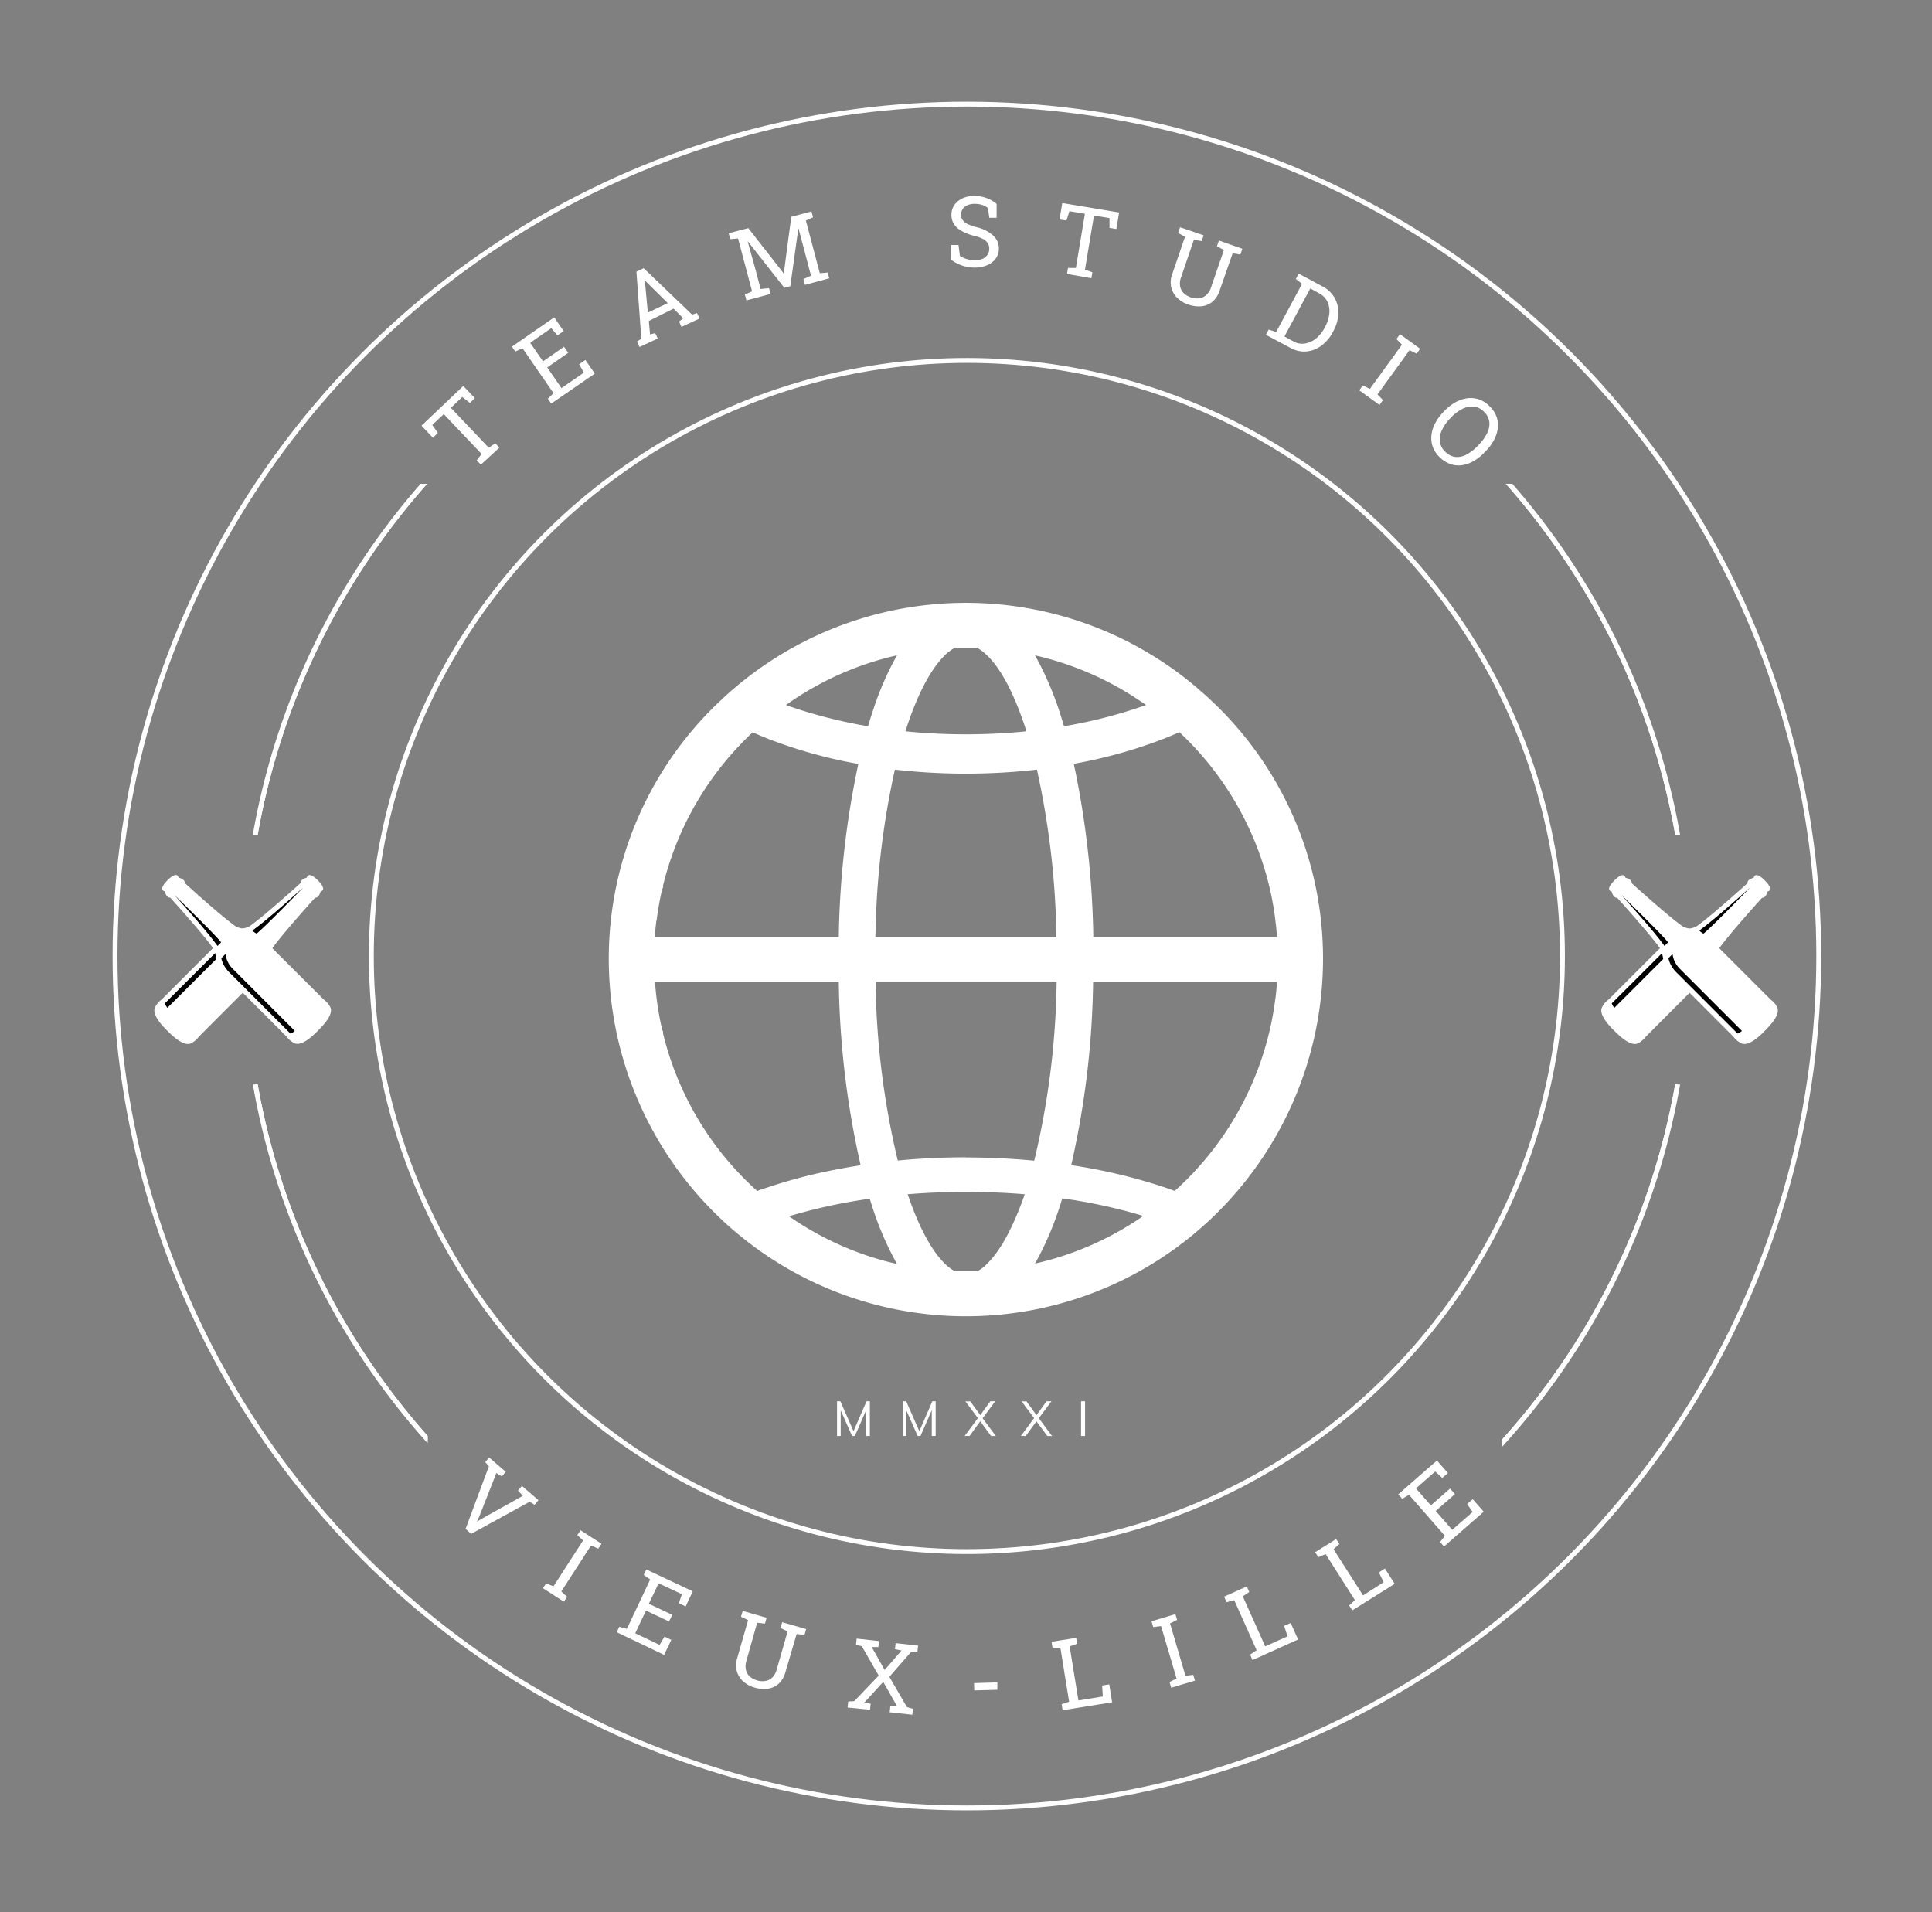 <?xml version="1.0" encoding="UTF-8"?> <svg xmlns="http://www.w3.org/2000/svg" viewBox="0 0 396.03 391.92"><rect x="0" y="0" width="396.03" height="391.92" fill="#808080" stroke="none"/><defs><style>.cls-1{fill:#fff;}.cls-2{fill:none;stroke:#fff;stroke-miterlimit:10;}</style></defs><g id="Calque_2" data-name="Calque 2"><path class="cls-1" d="M52.83,222.28a147,147,0,0,0,34.83,72.06v.83a147.43,147.43,0,0,1-35.34-72.89Z"></path><path class="cls-1" d="M343.9,222.28a147.42,147.42,0,0,1-36,73.61v-.84a146.93,146.93,0,0,0,35.47-72.77Z"></path><path class="cls-1" d="M86.79,99.17h.76A147,147,0,0,0,52.83,171.1h-.51A147.42,147.42,0,0,1,86.79,99.17Z"></path><path class="cls-1" d="M343.9,171.1h-.51a147,147,0,0,0-34.72-71.93h.76A147.42,147.42,0,0,1,343.9,171.1Z"></path><path class="cls-1" d="M86.21,99.17A148.08,148.08,0,0,0,51.82,171.1h1A147,147,0,0,1,87.55,99.17Zm223.8,0h-1.34a147,147,0,0,1,34.72,71.93h1A148.08,148.08,0,0,0,310,99.17Zm33.38,123.11a146.93,146.93,0,0,1-35.47,72.77v1.5a148.15,148.15,0,0,0,36.48-74.27Zm-290.56,0h-1a148.08,148.08,0,0,0,35.84,73.56v-1.5A147,147,0,0,1,52.83,222.28Z"></path><path class="cls-1" d="M98.57,95.24l-.85-.89,1-1.3-7.75-8.17L88.6,87.1l1.15,1.63-1,1-2.35-2.48,8.57-8.14,2.36,2.49-1,1-1.57-1.23-2.34,2.22,7.76,8.17,1.34-.9.84.89Z"></path><path class="cls-1" d="M113,82.72l-.7-1,1.16-1.13-6.36-9.22-1.46.68-.71-1,8.67-6,1.94,2.81-1.27.88L113,67.26l-4.32,3,2.63,3.81,4.31-3,.86,1.24-4.31,3,2.92,4.24,4.58-3.16-.94-1.74,1.26-.87,1.94,2.8Z"></path><path class="cls-1" d="M131.1,71.12,130.57,70l.89-.58-1-13.74,1.49-.7,9.92,9.51,1-.32.53,1.11L139.7,67l-.52-1.11.89-.63-2-2L133,65.78l.25,2.78,1.05-.29.53,1.11Zm1.7-7.05,4.08-1.94-4.37-4.32-.24-.24-.05,0,0,.34Z"></path><path class="cls-1" d="M153,61.57l-.31-1.19,1.47-.67-2.87-10.83-1.61.14-.31-1.2,1.53-.41,2.49-.65L160.61,56l.06,0,1.53-11.56,4.14-1.1.32,1.2-1.47.67L168.05,56l1.61-.14.32,1.19L165,58.39l-.31-1.19,1.55-.69-1.05-4-1.53-5.77h0L162,58.67l-1.23.32-7.45-9.48-.05,0,1.59,5.73,1.05,4,1.73-.18.32,1.19Z"></path><path class="cls-1" d="M199.71,54.85a7.93,7.93,0,0,1-2.49-.42,8.1,8.1,0,0,1-2.28-1.21l.05-3,1.49,0,.29,2.24a5.35,5.35,0,0,0,1.37.63,5.77,5.77,0,0,0,1.6.24,4.16,4.16,0,0,0,1.66-.27,2.4,2.4,0,0,0,1-.81,2.14,2.14,0,0,0,.38-1.23,2.1,2.1,0,0,0-.29-1.15,2.59,2.59,0,0,0-1-.89,8,8,0,0,0-2-.69,9.71,9.71,0,0,1-2.46-1,4.3,4.3,0,0,1-1.51-1.41,3.39,3.39,0,0,1-.49-1.88,3.49,3.49,0,0,1,.62-2,4.1,4.1,0,0,1,1.67-1.36,5.65,5.65,0,0,1,2.47-.47,7.12,7.12,0,0,1,2.63.5,6.45,6.45,0,0,1,1.87,1.13l0,2.84-1.5,0-.28-2a3.64,3.64,0,0,0-1.09-.6,4.65,4.65,0,0,0-1.62-.26,3.51,3.51,0,0,0-1.45.26,2.34,2.34,0,0,0-1,.79A2.15,2.15,0,0,0,197,44a1.91,1.91,0,0,0,.3,1.07,2.62,2.62,0,0,0,1,.83,10.61,10.61,0,0,0,1.9.68,7.5,7.5,0,0,1,3.38,1.7A3.53,3.53,0,0,1,204.75,51a3.41,3.41,0,0,1-.64,2,4.12,4.12,0,0,1-1.76,1.36A6.36,6.36,0,0,1,199.71,54.85Z"></path><path class="cls-1" d="M218.72,56.15l.2-1.22h1.62l1.85-11.11-3.18-.53-.6,1.9L217.18,45l.57-3.38,11.65,1.94-.56,3.39-1.41-.24,0-2-3.18-.53-1.85,11.1,1.52.53-.2,1.22Z"></path><path class="cls-1" d="M243.55,62.41A5.67,5.67,0,0,1,241.26,61a4.46,4.46,0,0,1-1.19-2.15,4.78,4.78,0,0,1,.21-2.64l2.63-7.68-1.42-.78.41-1.17,4.83,1.66-.41,1.17-1.59-.26-2.63,7.69a3.6,3.6,0,0,0-.2,1.82,2.72,2.72,0,0,0,.71,1.4,4.11,4.11,0,0,0,3.18,1.09,2.71,2.71,0,0,0,1.45-.65,3.63,3.63,0,0,0,1-1.57l2.64-7.68-1.42-.78.4-1.17L254.66,51l-.4,1.18-1.59-.26L250,59.58a5,5,0,0,1-1.46,2.26,4.13,4.13,0,0,1-2.25.94A6.28,6.28,0,0,1,243.55,62.41Z"></path><path class="cls-1" d="M259.48,68.62l.58-1.08,1.53.51,5.31-9.87-1.28-1,.59-1.09,1.4.75,3.5,1.88a6,6,0,0,1,2.47,2.35,6.15,6.15,0,0,1,.76,3.21,7.94,7.94,0,0,1-1,3.53l-.14.27a8.1,8.1,0,0,1-2.34,2.77,6.11,6.11,0,0,1-3.06,1.19,5.76,5.76,0,0,1-3.31-.75Zm3.81.34,1.81,1a3.64,3.64,0,0,0,2.38.45,4.8,4.8,0,0,0,2.25-1,7.17,7.17,0,0,0,1.76-2.17l.15-.28a7.1,7.1,0,0,0,.85-2.7,4.59,4.59,0,0,0-.39-2.41,3.84,3.84,0,0,0-1.7-1.73l-1.81-1Z"></path><path class="cls-1" d="M278.63,80l.72-1,1.45.72,6.58-9.07-1.13-1.16.73-1,4.13,3-.73,1-1.45-.71-6.57,9.07L283.49,82l-.72,1Z"></path><path class="cls-1" d="M295.16,93.76a5.64,5.64,0,0,1-1.43-2.08,5.29,5.29,0,0,1-.32-2.37,6.78,6.78,0,0,1,.72-2.45,9.59,9.59,0,0,1,1.72-2.39l.14-.15a10.12,10.12,0,0,1,2.29-1.83,7.14,7.14,0,0,1,2.43-.85,5.45,5.45,0,0,1,2.38.2,5.54,5.54,0,0,1,2.15,1.33,5.9,5.9,0,0,1,1.49,2.14,5.13,5.13,0,0,1,.31,2.36,6.82,6.82,0,0,1-.76,2.44,10.25,10.25,0,0,1-1.73,2.36l-.14.15a10.35,10.35,0,0,1-2.28,1.85,6.73,6.73,0,0,1-2.39.87,5,5,0,0,1-2.37-.2A5.81,5.81,0,0,1,295.16,93.76Zm1.1-1.16a3.53,3.53,0,0,0,2.14,1.07,4.09,4.09,0,0,0,2.29-.54A9.4,9.4,0,0,0,303,91.29l.15-.16a8.92,8.92,0,0,0,1.71-2.4,4.08,4.08,0,0,0,.42-2.32,3.53,3.53,0,0,0-1.16-2.08,3.43,3.43,0,0,0-2.06-1,4.44,4.44,0,0,0-2.33.5,8.5,8.5,0,0,0-2.34,1.79l-.15.16a8.34,8.34,0,0,0-1.69,2.44,4.25,4.25,0,0,0-.38,2.35A3.35,3.35,0,0,0,296.26,92.6Z"></path><path class="cls-1" d="M95.44,313.37l4.78-12.82-.76-.86.82-.94,3.39,2.94-.81.94-1.11-.7-3.51,8.93-.48,1.06,0,0,1-.62,8.41-4.69-1-1.09.82-.94,3.39,2.93-.81.94-1-.63-12,6.59Z"></path><path class="cls-1" d="M111.29,325.54l.67-1,1.49.63,6.07-9.41-1.18-1.09.67-1,4.29,2.77-.67,1-1.49-.64-6.08,9.41,1.19,1.1-.67,1Z"></path><path class="cls-1" d="M126.42,334.56l.52-1.11,1.56.43,4.78-10.13-1.33-.93.53-1.12,9.52,4.49-1.45,3.09-1.4-.66.63-1.84L135,324.54l-2,4.19L137.8,331l-.65,1.36-4.74-2.23-2.2,4.65,5,2.38,1-1.69,1.39.66-1.46,3.08Z"></path><path class="cls-1" d="M154.69,345.91a5.85,5.85,0,0,1-2.36-1.28,4.42,4.42,0,0,1-1.29-2.08,4.72,4.72,0,0,1,.07-2.65l2.24-7.81-1.46-.7.35-1.19,4.9,1.4-.34,1.2-1.6-.18L153,340.43a3.52,3.52,0,0,0-.1,1.83,2.56,2.56,0,0,0,.78,1.36,3.56,3.56,0,0,0,1.5.81,3.71,3.71,0,0,0,1.73.12,2.73,2.73,0,0,0,1.41-.72,3.51,3.51,0,0,0,.89-1.62l2.24-7.81-1.45-.7.34-1.19,4.91,1.41-.34,1.19-1.61-.18L161,342.74a5,5,0,0,1-1.34,2.34,4.23,4.23,0,0,1-2.2,1.05A6.49,6.49,0,0,1,154.69,345.91Z"></path><path class="cls-1" d="M173.74,350l.13-1.23,1.25-.08,5-5.24-3.45-6-1.2-.35.13-1.23,4.58.51-.13,1.23-1.35,0,2.64,4.7,3.46-4-1.35-.28.14-1.23,4.61.51-.14,1.23-1.31.07-4.45,5.09,3.61,6.21,1.23.35-.13,1.22-4.64-.51.13-1.23,1.39,0-2.84-5-3.85,4.22,1.27.27-.13,1.22Z"></path><path class="cls-1" d="M199.71,346.49l-.05-1.5,4.78-.14,0,1.51Z"></path><path class="cls-1" d="M217.82,350.55l-.2-1.22,1.53-.52-1.79-11.06-1.61,0-.2-1.22,1.57-.26,1.9-.3,1.57-.26.2,1.23-1.53.52,1.8,11.09,5-.81-.14-2.25,1.46-.24.59,3.68Z"></path><path class="cls-1" d="M240.08,345.94l-.35-1.18,1.45-.71L238,333.31l-1.6.2-.36-1.19,4.89-1.46.36,1.18-1.45.72L243,343.49l1.6-.19.35,1.18Z"></path><path class="cls-1" d="M256.75,340.27l-.5-1.12,1.34-.9L253,328l-1.57.4-.51-1.13,1.46-.65,1.75-.79,1.45-.65.51,1.13-1.34.9,4.6,10.25,4.58-2.06-.71-2.14,1.35-.6,1.52,3.39Z"></path><path class="cls-1" d="M277.21,330.08l-.66-1,1.19-1.09-6-9.43-1.49.62-.67-1,1.34-.86,1.62-1,1.34-.85.67,1-1.19,1.09,6.05,9.46,4.23-2.71-1-2,1.25-.8,2,3.14Z"></path><path class="cls-1" d="M296,317l-.81-.92,1-1.26-7.37-8.43-1.38.84-.82-.93,7.93-6.93,2.25,2.57-1.16,1-1.44-1.32-3.95,3.46,3.05,3.49,3.94-3.45,1,1.14-3.95,3.45,3.39,3.87,4.19-3.66-1.13-1.62,1.15-1,2.25,2.57Z"></path><path class="cls-1" d="M171.58,294.34v-7.12h.68l2.89,6.57h-.38l2.86-6.57h.68v7.12h-.76v-6l.31,0-2.62,6h-.58l-2.66-6,.33,0v6Z"></path><path class="cls-1" d="M185.07,294.34v-7.12h.68l2.89,6.57h-.38l2.86-6.57h.68v7.12H191v-6l.31,0-2.62,6h-.58l-2.66-6,.33,0v6Z"></path><path class="cls-1" d="M198.74,294.34h-1l2.71-3.66.48-.6,2.08-2.86h1l-2.59,3.48-.47.62Zm4.41,0-2.21-3-.47-.64-2.58-3.46h1l2.08,2.86.46.62,2.71,3.64Z"></path><path class="cls-1" d="M210.26,294.34h-1l2.71-3.66.48-.6,2.08-2.86h1l-2.59,3.48-.47.62Zm4.41,0-2.21-3-.47-.64-2.58-3.46h1l2.08,2.86.46.62,2.71,3.64Z"></path><path class="cls-1" d="M221.6,294.34v-7.12h.82v7.12Z"></path><path class="cls-1" d="M40.76,212.49l12.41-12.42c2.48-2.49,1.78-4.5,2.66-5.72C58.1,191.18,64.6,184,64.6,184s.75.16,1.11-1.28c0,0,1.52-.2-.55-2.27h0c-2.07-2.07-2.27-.55-2.27-.55-1.44.36-1.28,1.11-1.28,1.11s-7.16,6.5-10.33,8.77c-1.22.88-3.23.18-5.72,2.66L33.14,204.87a4.36,4.36,0,0,0-1.39,1.68c-.66,1.61,1.91,4.09,2.58,4.75s3.14,3.24,4.75,2.58A4.36,4.36,0,0,0,40.76,212.49Z"></path><path d="M52.47,191.46h0c1.19-.76,9.72-9.58,9.72-9.58-.93.84-7.3,6.59-10.31,8.75l-.15.1Z"></path><path d="M49.22,191.5a5.84,5.84,0,0,0-2.94,1.69l-12.5,12.48a3,3,0,0,0,.54.9L47,193.91a5.22,5.22,0,0,1,3.08-1.56Z"></path><path class="cls-1" d="M66.35,204.87l-12.42-12.4c-2.49-2.49-4.5-1.79-5.72-2.67C45,187.53,37.88,181,37.88,181s.16-.75-1.28-1.11c0,0-.2-1.52-2.27.55h0c-2.06,2.07-.55,2.27-.55,2.27.36,1.44,1.11,1.28,1.11,1.28s6.5,7.16,8.77,10.33c.88,1.22.18,3.23,2.67,5.72l12.4,12.42a4.36,4.36,0,0,0,1.68,1.39c1.61.66,4.09-1.91,4.75-2.58s3.24-3.14,2.58-4.75A4.36,4.36,0,0,0,66.35,204.87Z"></path><path d="M45.32,193.16h0c-.76-1.19-9.58-9.72-9.58-9.72.84.93,6.59,7.3,8.75,10.31l.1.15Z"></path><path d="M45.36,196.41a5.92,5.92,0,0,0,1.69,2.94l12.48,12.5a2.78,2.78,0,0,0,.9-.54L47.77,198.63a5.14,5.14,0,0,1-1.55-3.08Z"></path><path class="cls-1" d="M337.36,212.49l12.4-12.42c2.49-2.49,1.79-4.5,2.67-5.72,2.27-3.17,8.77-10.33,8.77-10.33s.75.16,1.11-1.28c0,0,1.51-.21-.55-2.27h0c-2.07-2.07-2.27-.55-2.27-.55-1.45.36-1.28,1.11-1.28,1.11s-7.16,6.5-10.33,8.77c-1.22.88-3.24.18-5.72,2.66l-12.42,12.41a4.26,4.26,0,0,0-1.39,1.68c-.66,1.61,1.91,4.09,2.58,4.75s3.14,3.24,4.75,2.58A4.44,4.44,0,0,0,337.36,212.49Z"></path><path d="M349.06,191.46h0c1.19-.76,9.72-9.58,9.72-9.58-.93.84-7.31,6.59-10.31,8.75l-.15.09Z"></path><path d="M345.82,191.5a5.77,5.77,0,0,0-2.94,1.69l-12.5,12.48a2.78,2.78,0,0,0,.54.9l12.68-12.66a5.23,5.23,0,0,1,3.07-1.56Z"></path><path class="cls-1" d="M362.94,204.87l-12.41-12.41C348,190,346,190.68,344.8,189.8c-3.16-2.27-10.33-8.77-10.33-8.77s.17-.75-1.27-1.11c0,0-.21-1.52-2.27.55h0c-2.07,2.07-.56,2.27-.56,2.27.37,1.44,1.12,1.28,1.12,1.28s6.49,7.16,8.77,10.33c.88,1.22.17,3.23,2.66,5.72l12.41,12.42a4.36,4.36,0,0,0,1.67,1.39c1.61.66,4.1-1.91,4.75-2.58s3.24-3.14,2.58-4.75A4.26,4.26,0,0,0,362.94,204.87Z"></path><path d="M341.92,193.16h0c-.77-1.19-9.58-9.72-9.58-9.72.84.93,6.59,7.3,8.75,10.31l.09.15Z"></path><path d="M342,196.41a5.89,5.89,0,0,0,1.68,2.94l12.49,12.5a3,3,0,0,0,.9-.54l-12.67-12.68a5.2,5.2,0,0,1-1.55-3.08Z"></path><path class="cls-1" d="M248.2,143.51c-1.12-1.06-2.23-2-3.31-2.94a73.09,73.09,0,0,0-46.44-17,6.45,6.45,0,0,0-.88,0,73.17,73.17,0,0,0-46.47,17c-1.07.89-2.19,1.88-3.31,2.94a72.5,72.5,0,0,0-23,53.18,73.45,73.45,0,0,0,23,53.17c1.05,1,2.16,2,3.31,2.94a73.1,73.1,0,0,0,46.47,17h.83a73.19,73.19,0,0,0,46.5-17c1.14-1,2.25-1.94,3.3-2.94a73.45,73.45,0,0,0,23-53.17A72.46,72.46,0,0,0,248.2,143.51Zm-14.16.37.88.62-.74.27a99.73,99.73,0,0,1-16.08,4.09c-.22-.76-.47-1.58-.73-2.39a65.4,65.4,0,0,0-5.21-12.14A63.47,63.47,0,0,1,234,143.88Zm-17.49,48.2H179.44l.06-2.33a167.74,167.74,0,0,1,3.94-32,128.81,128.81,0,0,0,29.11,0A169.59,169.59,0,0,1,216.55,192.08Zm-30.84-42.55c2.36-7.29,5.18-12.6,8.14-15.38a9.1,9.1,0,0,1,1.87-1.37c.79,0,1.53,0,2.28,0s1.48,0,2.28,0a8.62,8.62,0,0,1,1.87,1.38c3,2.76,5.77,8.07,8.14,15.37,0,.12.08.24.11.37a125.42,125.42,0,0,1-24.81,0ZM162,143.88a63.42,63.42,0,0,1,21.87-9.56,62.14,62.14,0,0,0-4.62,10.41c-.19.57-.39,1.15-.58,1.74-.26.8-.51,1.63-.74,2.39a101.86,101.86,0,0,1-14.19-3.45c-.64-.21-1.27-.42-1.89-.64l-.74-.27Zm-27.4,44.73a64.84,64.84,0,0,1,1.17-6.53h.14v-.54a63.67,63.67,0,0,1,18.37-31.43c1.18.51,2.18.93,3.14,1.31a98.73,98.73,0,0,0,18.52,5.17,182.42,182.42,0,0,0-4,35.49H134.22C134.3,190.92,134.41,189.76,134.56,188.61Zm20.62,55.52a63.56,63.56,0,0,1-19.31-32.31v-.54h-.13a63.17,63.17,0,0,1-1.17-6.52c-.15-1.14-.26-2.3-.34-3.46h37.67a179.33,179.33,0,0,0,4.48,37.55q-3.81.59-7.44,1.36a106.72,106.72,0,0,0-11.52,3.14C156.65,243.6,155.92,243.86,155.18,244.13Zm6.78,5.36-.14-.1-.18-.12h.05l.1,0a112.93,112.93,0,0,1,16.45-3.56l.39,1.23a64.78,64.78,0,0,0,5.2,12.15A63.37,63.37,0,0,1,162,249.49Zm40.18,9.73a8.37,8.37,0,0,1-1.86,1.37c-.82,0-1.55,0-2.28,0s-1.47,0-2.28,0a8.76,8.76,0,0,1-1.88-1.38c-.17-.16-.35-.33-.53-.52-2.62-2.74-5.13-7.51-7.29-13.9,3.94-.32,8-.48,12-.48s8,.16,12,.48C207.67,251.6,205,256.58,202.14,259.22Zm-4.15-22c-4.65,0-9.35.22-14,.66a165.8,165.8,0,0,1-4.55-36.61h37.11A165.21,165.21,0,0,1,212,237.91C207.36,237.47,202.65,237.25,198,237.25Zm36,12.24A63.05,63.05,0,0,1,212.17,259a65.12,65.12,0,0,0,5.2-12.14c.13-.4.25-.82.38-1.23l2.15.32a111.4,111.4,0,0,1,14.31,3.24l.14,0Zm27.39-44.73a62.13,62.13,0,0,1-1.28,7,63.66,63.66,0,0,1-19.34,32.38q-1.09-.4-2.22-.78a113.35,113.35,0,0,0-19-4.5,178.64,178.64,0,0,0,4.49-37.55h37.67C261.7,202.46,261.58,203.62,261.43,204.76Zm0-16.15c.15,1.15.27,2.31.35,3.47H224.11a183.2,183.2,0,0,0-4-35.49,99.15,99.15,0,0,0,18.52-5.17c.71-.28,1.44-.58,2.25-.93l.88-.38c.57.53,1.13,1.08,1.68,1.63a63.68,63.68,0,0,1,16.72,29.88A60.74,60.74,0,0,1,261.43,188.61Z"></path><circle class="cls-2" cx="198.2" cy="195.96" r="122.08"></circle><circle class="cls-2" cx="198.2" cy="195.96" r="174.62"></circle></g></svg> 